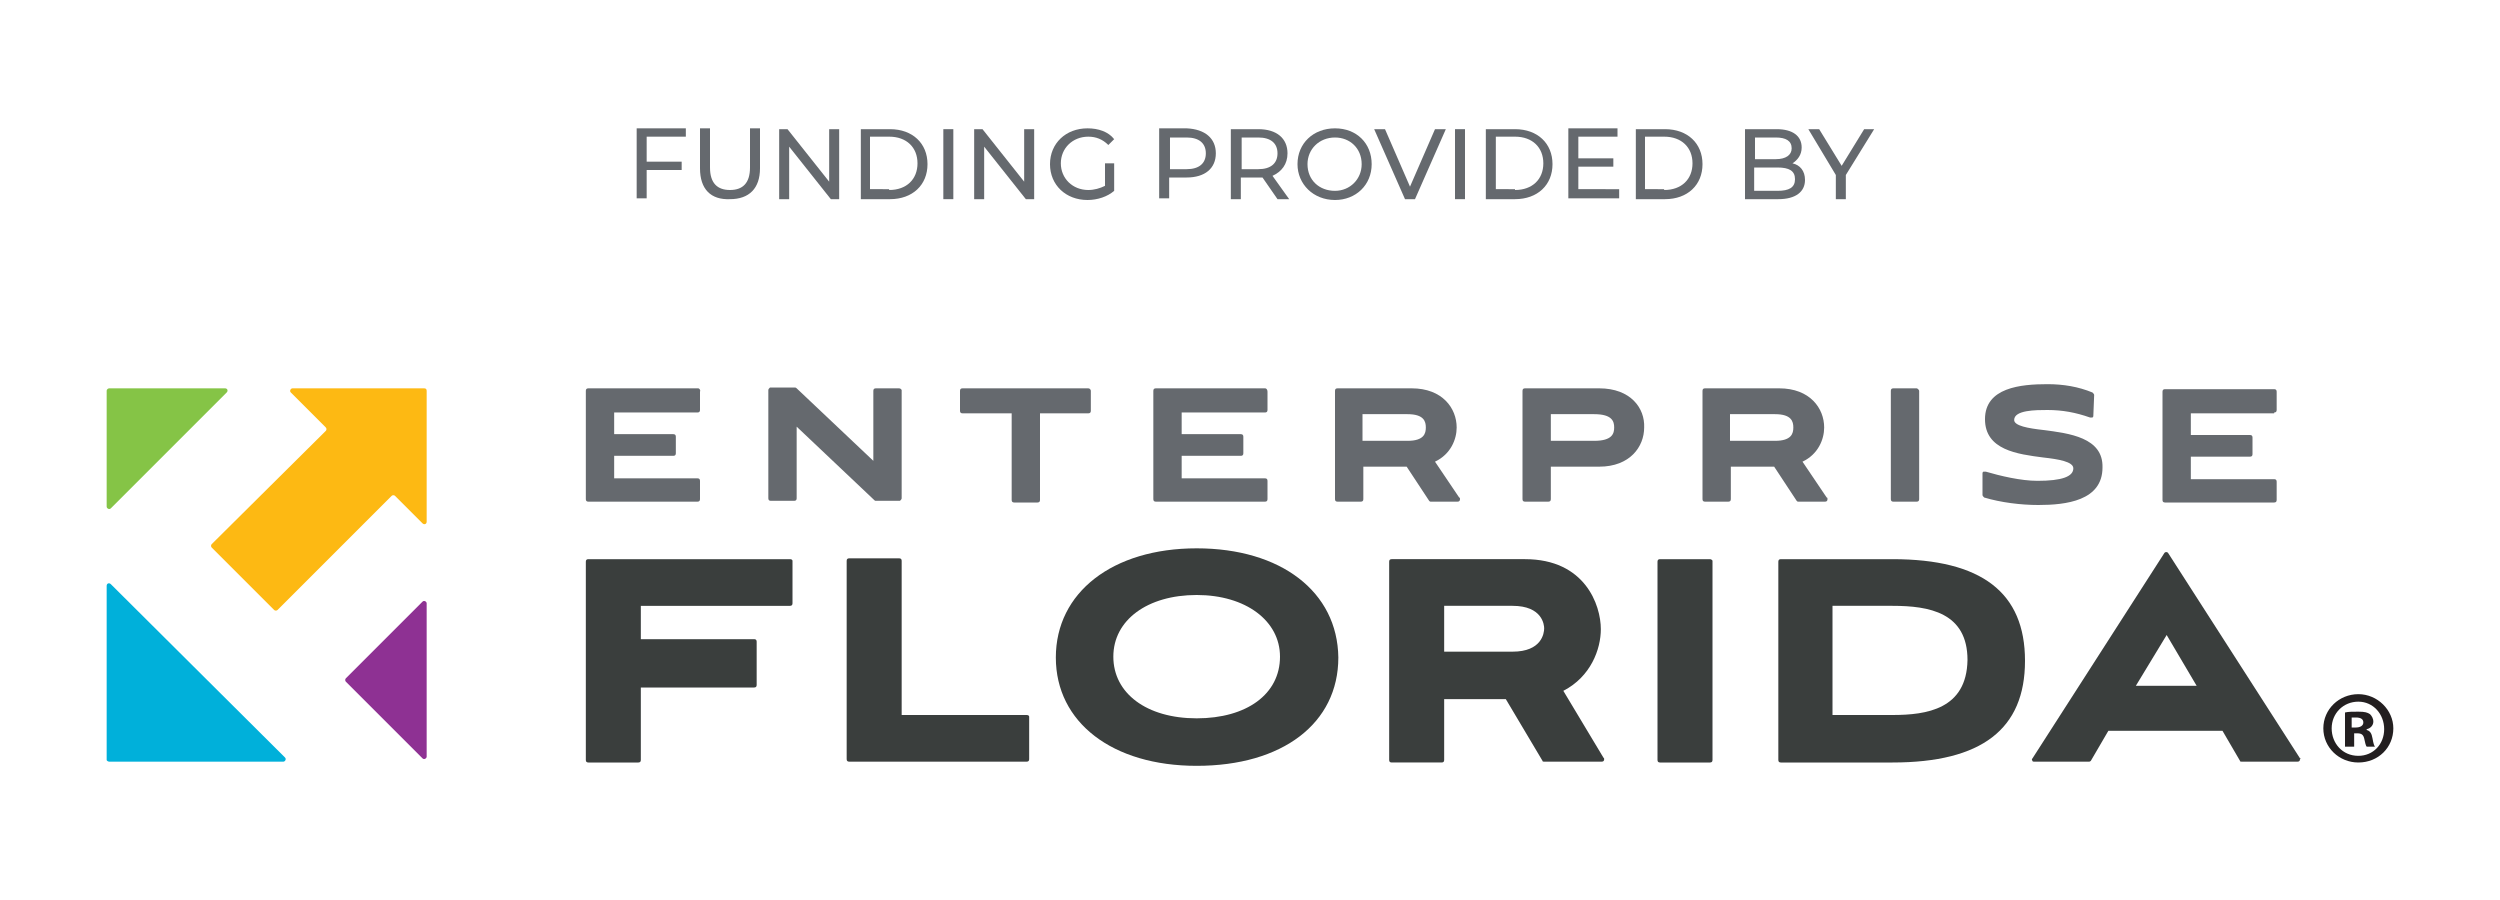 <?xml version="1.0" encoding="utf-8"?>
<!-- Generator: Adobe Illustrator 24.2.3, SVG Export Plug-In . SVG Version: 6.00 Build 0)  -->
<svg version="1.1" id="Layer_1" xmlns="http://www.w3.org/2000/svg" xmlns:xlink="http://www.w3.org/1999/xlink" x="0px" y="0px"
	 viewBox="0 0 300 108" style="enable-background:new 0 0 300 108;" xml:space="preserve">
<style type="text/css">
	.st0{fill:#65696E;}
	.st1{fill:#8E3193;}
	.st2{fill:#FDB913;}
	.st3{fill:#85C446;}
	.st4{fill:#00B0DA;}
	.st5{fill:#3A3E3D;}
	.st6{fill:#231F20;}
</style>
<g>
	<path class="st0" d="M77.6,16.5v2.9h4.2v1h-4.2v3.4h-1.2v-8.4h5.9v1H77.6z"/>
	<path class="st0" d="M84,20.2v-4.8h1.2v4.7c0,1.9,0.9,2.7,2.4,2.7s2.4-0.8,2.4-2.7v-4.7h1.2v4.8c0,2.4-1.3,3.7-3.6,3.7
		C85.3,24,84,22.7,84,20.2z"/>
	<path class="st0" d="M100.7,15.5v8.4h-1l-5-6.3v6.3h-1.2v-8.4h1l5,6.3v-6.3H100.7z"/>
	<path class="st0" d="M103.3,15.5h3.5c2.7,0,4.5,1.7,4.5,4.2c0,2.5-1.8,4.2-4.5,4.2h-3.5V15.5z M106.7,22.8c2.1,0,3.4-1.3,3.4-3.2
		s-1.3-3.2-3.4-3.2h-2.3v6.3H106.7z"/>
	<path class="st0" d="M113.2,15.5h1.2v8.4h-1.2V15.5z"/>
	<path class="st0" d="M124.1,15.5v8.4h-1l-5-6.3v6.3h-1.2v-8.4h1l5,6.3v-6.3H124.1z"/>
	<path class="st0" d="M132.5,19.6h1.2v3.3c-0.8,0.7-2,1.1-3.2,1.1c-2.6,0-4.5-1.8-4.5-4.3s1.9-4.3,4.5-4.3c1.3,0,2.5,0.4,3.2,1.3
		l-0.7,0.7c-0.7-0.7-1.5-1-2.4-1c-1.9,0-3.3,1.4-3.3,3.2c0,1.8,1.4,3.2,3.3,3.2c0.7,0,1.4-0.2,2-0.5V19.6z"/>
	<path class="st0" d="M145.9,18.4c0,1.8-1.3,2.9-3.5,2.9h-2.1v2.5h-1.2v-8.4h3.3C144.6,15.5,145.9,16.6,145.9,18.4z M144.7,18.4
		c0-1.2-0.8-1.9-2.3-1.9h-2v3.8h2C143.9,20.3,144.7,19.6,144.7,18.4z"/>
	<path class="st0" d="M153.3,23.9l-1.8-2.6c-0.2,0-0.3,0-0.5,0h-2.1v2.6h-1.2v-8.4h3.3c2.2,0,3.5,1.1,3.5,2.9c0,1.3-0.7,2.2-1.8,2.7
		l2,2.8H153.3z M153.3,18.4c0-1.2-0.8-1.9-2.3-1.9h-2v3.8h2C152.5,20.3,153.3,19.6,153.3,18.4z"/>
	<path class="st0" d="M155.7,19.7c0-2.5,1.9-4.3,4.5-4.3c2.6,0,4.4,1.8,4.4,4.3s-1.9,4.3-4.4,4.3C157.6,24,155.7,22.1,155.7,19.7z
		 M163.4,19.7c0-1.9-1.4-3.2-3.2-3.2c-1.9,0-3.3,1.4-3.3,3.2c0,1.9,1.4,3.2,3.3,3.2C162,22.9,163.4,21.5,163.4,19.7z"/>
	<path class="st0" d="M173.5,15.5l-3.7,8.4h-1.2l-3.7-8.4h1.3l3,6.9l3-6.9H173.5z"/>
	<path class="st0" d="M174.6,15.5h1.2v8.4h-1.2V15.5z"/>
	<path class="st0" d="M178.3,15.5h3.5c2.7,0,4.5,1.7,4.5,4.2c0,2.5-1.8,4.2-4.5,4.2h-3.5V15.5z M181.8,22.8c2.1,0,3.4-1.3,3.4-3.2
		s-1.3-3.2-3.4-3.2h-2.3v6.3H181.8z"/>
	<path class="st0" d="M194.3,22.8v1h-6.1v-8.4h5.9v1h-4.7v2.6h4.2v1h-4.2v2.7H194.3z"/>
	<path class="st0" d="M196.3,15.5h3.5c2.7,0,4.5,1.7,4.5,4.2c0,2.5-1.8,4.2-4.5,4.2h-3.5V15.5z M199.7,22.8c2.1,0,3.4-1.3,3.4-3.2
		s-1.3-3.2-3.4-3.2h-2.3v6.3H199.7z"/>
	<path class="st0" d="M216.6,21.6c0,1.4-1.1,2.3-3.2,2.3h-4v-8.4h3.8c1.9,0,3,0.8,3,2.2c0,0.9-0.5,1.5-1.1,1.9
		C216,19.8,216.6,20.5,216.6,21.6z M210.6,16.4v2.7h2.5c1.2,0,1.9-0.5,1.9-1.3c0-0.9-0.7-1.3-1.9-1.3H210.6z M215.4,21.5
		c0-1-0.7-1.4-2.1-1.4h-2.8v2.8h2.8C214.7,22.9,215.4,22.5,215.4,21.5z"/>
	<path class="st0" d="M221.5,21v2.9h-1.2v-2.9l-3.3-5.5h1.3l2.7,4.4l2.7-4.4h1.2L221.5,21z"/>
</g>
<g>
	<path class="st1" d="M41.5,81.8l9.2,9.2c0.2,0.2,0.5,0,0.5-0.2V72.4c0-0.2-0.3-0.4-0.5-0.2l-9.2,9.2C41.4,81.5,41.4,81.7,41.5,81.8
		z"/>
	<path class="st2" d="M25.4,65.7l7.5,7.5c0.1,0.1,0.3,0.1,0.4,0L47,59.5c0.1-0.1,0.3-0.1,0.4,0l3.3,3.3c0.2,0.2,0.5,0.1,0.5-0.2
		V46.9c0-0.2-0.1-0.3-0.3-0.3H35.1c-0.2,0-0.4,0.3-0.2,0.5l4.2,4.2c0.1,0.1,0.1,0.3,0,0.4L25.4,65.3C25.3,65.4,25.3,65.6,25.4,65.7z
		"/>
	<path class="st3" d="M12.8,46.9v13.9c0,0.2,0.3,0.4,0.5,0.2l13.9-13.9c0.2-0.2,0.1-0.5-0.2-0.5H13.1C13,46.6,12.8,46.7,12.8,46.9z"
		/>
	<path class="st4" d="M13.1,91.4H34c0.2,0,0.4-0.3,0.2-0.5L13.3,70.1c-0.2-0.2-0.5-0.1-0.5,0.2v20.9C12.8,91.3,13,91.4,13.1,91.4z"
		/>
	<g>
		<path class="st5" d="M94.8,67.1H70.6c-0.2,0-0.3,0.1-0.3,0.3v23.8c0,0.2,0.1,0.3,0.3,0.3h6c0.2,0,0.3-0.1,0.3-0.3v-8.7h13.6
			c0.2,0,0.3-0.1,0.3-0.3V77c0-0.2-0.1-0.3-0.3-0.3H76.9v-4h17.9c0.2,0,0.3-0.1,0.3-0.3v-5.1C95.1,67.2,95,67.1,94.8,67.1z"/>
		<path class="st5" d="M123.2,85.8h-15V67.3c0-0.2-0.1-0.3-0.3-0.3h-6c-0.2,0-0.3,0.1-0.3,0.3v23.8c0,0.2,0.1,0.3,0.3,0.3h21.3
			c0.2,0,0.3-0.1,0.3-0.3v-5.1C123.5,85.9,123.4,85.8,123.2,85.8z"/>
		<path class="st5" d="M143.6,65.8c-10.1,0-16.9,5.3-16.9,13.1c0,7.8,6.8,13,16.9,13c10.3,0,17-5.1,17-13
			C160.5,71,153.7,65.8,143.6,65.8z M143.6,86.2c-6,0-10-3-10-7.4c0-4.4,4.1-7.4,10-7.4c5.9,0,10,3.1,10,7.4
			C153.6,83.3,149.6,86.2,143.6,86.2z"/>
		<path class="st5" d="M187.6,82.9c3.3-1.7,4.5-5,4.5-7.4c0-2.9-1.9-8.4-9.1-8.4h-16c-0.2,0-0.3,0.1-0.3,0.3v23.8
			c0,0.2,0.1,0.3,0.3,0.3h6c0.2,0,0.3-0.1,0.3-0.3v-7.3h7.4l4.4,7.4c0,0.1,0.1,0.1,0.2,0.1h6.9c0,0,0,0,0,0c0.2,0,0.3-0.1,0.3-0.3
			c0-0.1,0-0.1-0.1-0.2L187.6,82.9z M173.3,72.7h8.2c3.6,0,3.8,2.3,3.8,2.7c0,0.6-0.3,2.8-3.8,2.8h-8.2V72.7z"/>
		<path class="st5" d="M205.2,67.1h-6c-0.2,0-0.3,0.1-0.3,0.3v23.8c0,0.2,0.1,0.3,0.3,0.3h6c0.2,0,0.3-0.1,0.3-0.3V67.3
			C205.5,67.2,205.3,67.1,205.2,67.1z"/>
		<path class="st5" d="M227.1,67.1h-13.4c-0.2,0-0.3,0.1-0.3,0.3v23.8c0,0.2,0.1,0.3,0.3,0.3h13.4c10.7,0,15.9-4,15.9-12.2
			S237.8,67.1,227.1,67.1z M227.1,85.8h-7.2V72.7h7.2c4.4,0,9,0.8,9,6.5C236,85.1,231.2,85.8,227.1,85.8z"/>
		<path class="st5" d="M276,91l-15.8-24.6c-0.1-0.2-0.4-0.2-0.5,0L243.9,91c-0.1,0.1-0.1,0.2,0,0.3c0,0.1,0.1,0.1,0.2,0.1h6.6
			c0.1,0,0.2-0.1,0.2-0.1l2.1-3.6h13.7l2.1,3.6c0,0.1,0.1,0.1,0.2,0.1h6.7c0,0,0,0,0,0c0.2,0,0.3-0.1,0.3-0.3
			C276.1,91.1,276.1,91,276,91z M260,76.2l3.6,6.1h-7.3L260,76.2z"/>
	</g>
	<g>
		<path class="st0" d="M83.8,46.6H70.6c-0.2,0-0.3,0.1-0.3,0.3v13c0,0.2,0.1,0.3,0.3,0.3h13.1c0.2,0,0.3-0.1,0.3-0.3v-2.2
			c0-0.2-0.1-0.3-0.3-0.3h-10v-2.7h7.1c0.2,0,0.3-0.1,0.3-0.3v-2c0-0.2-0.1-0.3-0.3-0.3h-7.1v-2.6h10c0.2,0,0.3-0.1,0.3-0.3v-2.2
			C84.1,46.8,83.9,46.6,83.8,46.6z"/>
		<path class="st0" d="M130.6,46.6h-15.1c-0.2,0-0.3,0.1-0.3,0.3v2.4c0,0.2,0.1,0.3,0.3,0.3h5.9V60c0,0.2,0.1,0.3,0.3,0.3h2.8
			c0.2,0,0.3-0.1,0.3-0.3V49.6h5.8c0.2,0,0.3-0.1,0.3-0.3v-2.4C130.9,46.8,130.8,46.6,130.6,46.6z"/>
		<path class="st0" d="M151.8,46.6h-13.1c-0.2,0-0.3,0.1-0.3,0.3v13c0,0.2,0.1,0.3,0.3,0.3h13.1c0.2,0,0.3-0.1,0.3-0.3v-2.2
			c0-0.2-0.1-0.3-0.3-0.3h-10v-2.7h7.1c0.2,0,0.3-0.1,0.3-0.3v-2c0-0.2-0.1-0.3-0.3-0.3h-7.1v-2.6h10c0.2,0,0.3-0.1,0.3-0.3v-2.2
			C152.1,46.8,152,46.6,151.8,46.6z"/>
		<path class="st0" d="M172.2,55.4c1.9-0.9,2.6-2.7,2.6-4.1c0-2.3-1.7-4.7-5.4-4.7h-8.9c-0.2,0-0.3,0.1-0.3,0.3v13
			c0,0.2,0.1,0.3,0.3,0.3h2.8c0.2,0,0.3-0.1,0.3-0.3V56h5.2l2.7,4.1c0.1,0.1,0.1,0.1,0.2,0.1h3.2c0,0,0,0,0,0c0.2,0,0.3-0.1,0.3-0.3
			c0-0.1,0-0.2-0.1-0.2L172.2,55.4z M171.1,51.3c0,0.7-0.2,1.6-2.2,1.6h-5.4v-3.2h5.4C170.9,49.7,171.1,50.6,171.1,51.3z"/>
		<path class="st0" d="M191.9,46.6H183c-0.2,0-0.3,0.1-0.3,0.3v13c0,0.2,0.1,0.3,0.3,0.3h2.8c0.2,0,0.3-0.1,0.3-0.3V56h5.8
			c3.7,0,5.4-2.4,5.4-4.7C197.4,49,195.7,46.6,191.9,46.6z M193.7,51.3c0,0.7-0.2,1.6-2.4,1.6h-5.2v-3.2h5.2
			C193.5,49.7,193.7,50.6,193.7,51.3z"/>
		<path class="st0" d="M216.3,55.4c1.9-0.9,2.6-2.7,2.6-4.1c0-2.3-1.7-4.7-5.4-4.7h-8.9c-0.2,0-0.3,0.1-0.3,0.3v13
			c0,0.2,0.1,0.3,0.3,0.3h2.8c0.2,0,0.3-0.1,0.3-0.3V56h5.2l2.7,4.1c0.1,0.1,0.1,0.1,0.2,0.1h3.2c0,0,0,0,0,0c0.2,0,0.3-0.1,0.3-0.3
			c0-0.1,0-0.2-0.1-0.2L216.3,55.4z M215.2,51.3c0,0.7-0.2,1.6-2.2,1.6h-5.4v-3.2h5.4C215,49.7,215.2,50.6,215.2,51.3z"/>
		<path class="st0" d="M230,46.6h-2.8c-0.2,0-0.3,0.1-0.3,0.3v13c0,0.2,0.1,0.3,0.3,0.3h2.8c0.2,0,0.3-0.1,0.3-0.3v-13
			C230.3,46.8,230.1,46.6,230,46.6z"/>
		<path class="st0" d="M245.2,51.6c-1.8-0.2-3.5-0.5-3.5-1.2c0-1.2,2.6-1.2,4-1.2c1.8,0,3.4,0.3,5.1,0.9c0.1,0,0.2,0,0.3,0
			c0.1-0.1,0.1-0.1,0.1-0.2l0.1-2.5c0-0.1-0.1-0.2-0.2-0.3c-1.7-0.7-3.5-1-5.4-1c-3.2,0-7.5,0.4-7.5,4.2c0,3.7,3.9,4.2,7,4.6
			c1.8,0.2,3.6,0.5,3.6,1.3c0,1-1.4,1.5-4.3,1.5c-2,0-4.5-0.6-6.2-1.1c-0.1,0-0.2,0-0.3,0c-0.1,0.1-0.1,0.1-0.1,0.2v2.6
			c0,0.1,0.1,0.2,0.2,0.3c2,0.6,4.4,0.9,6.5,0.9c3.3,0,7.7-0.5,7.7-4.5C252.4,52.5,248.3,52,245.2,51.6z"/>
		<path class="st0" d="M272.9,49.5c0.2,0,0.3-0.1,0.3-0.3v-2.2c0-0.2-0.1-0.3-0.3-0.3h-13.1c-0.2,0-0.3,0.1-0.3,0.3v13
			c0,0.2,0.1,0.3,0.3,0.3h13.1c0.2,0,0.3-0.1,0.3-0.3v-2.2c0-0.2-0.1-0.3-0.3-0.3h-10v-2.7h7.1c0.2,0,0.3-0.1,0.3-0.3v-2
			c0-0.2-0.1-0.3-0.3-0.3h-7.1v-2.6H272.9z"/>
		<path class="st0" d="M107.9,46.6h-2.8c-0.2,0-0.3,0.1-0.3,0.3v8.4l-9.2-8.7c0,0-0.1-0.1-0.2-0.1l-2.9,0c0,0-0.1,0-0.1,0
			c-0.1,0.1-0.2,0.2-0.2,0.3v13c0,0.2,0.1,0.3,0.3,0.3h2.8c0.2,0,0.3-0.1,0.3-0.3v-8.6l9.3,8.8c0,0,0,0,0,0c0.1,0.1,0.1,0.1,0.2,0.1
			h2.8c0,0,0,0,0,0c0,0,0.1,0,0.1,0c0.1-0.1,0.2-0.2,0.2-0.3v-13C108.2,46.8,108.1,46.6,107.9,46.6z"/>
	</g>
	<g>
		<path class="st6" d="M287.2,87.4c0,2.3-1.8,4.1-4.2,4.1c-2.3,0-4.2-1.8-4.2-4.1c0-2.3,1.9-4.1,4.2-4.1
			C285.3,83.3,287.2,85.2,287.2,87.4z M279.8,87.4c0,1.8,1.3,3.3,3.2,3.3c1.8,0,3.1-1.4,3.1-3.2c0-1.8-1.3-3.3-3.1-3.3
			S279.8,85.6,279.8,87.4z M282.3,89.6h-0.9v-4.1c0.4-0.1,0.9-0.1,1.6-0.1c0.8,0,1.1,0.1,1.4,0.3c0.2,0.2,0.4,0.5,0.4,0.9
			c0,0.4-0.3,0.8-0.8,0.9v0.1c0.4,0.1,0.6,0.4,0.7,1c0.1,0.6,0.2,0.9,0.3,1h-1c-0.1-0.1-0.2-0.5-0.3-1c-0.1-0.4-0.3-0.6-0.8-0.6
			h-0.4V89.6z M282.3,87.3h0.4c0.5,0,0.9-0.2,0.9-0.6c0-0.4-0.3-0.6-0.9-0.6c-0.2,0-0.4,0-0.5,0V87.3z"/>
	</g>
</g>
</svg>
